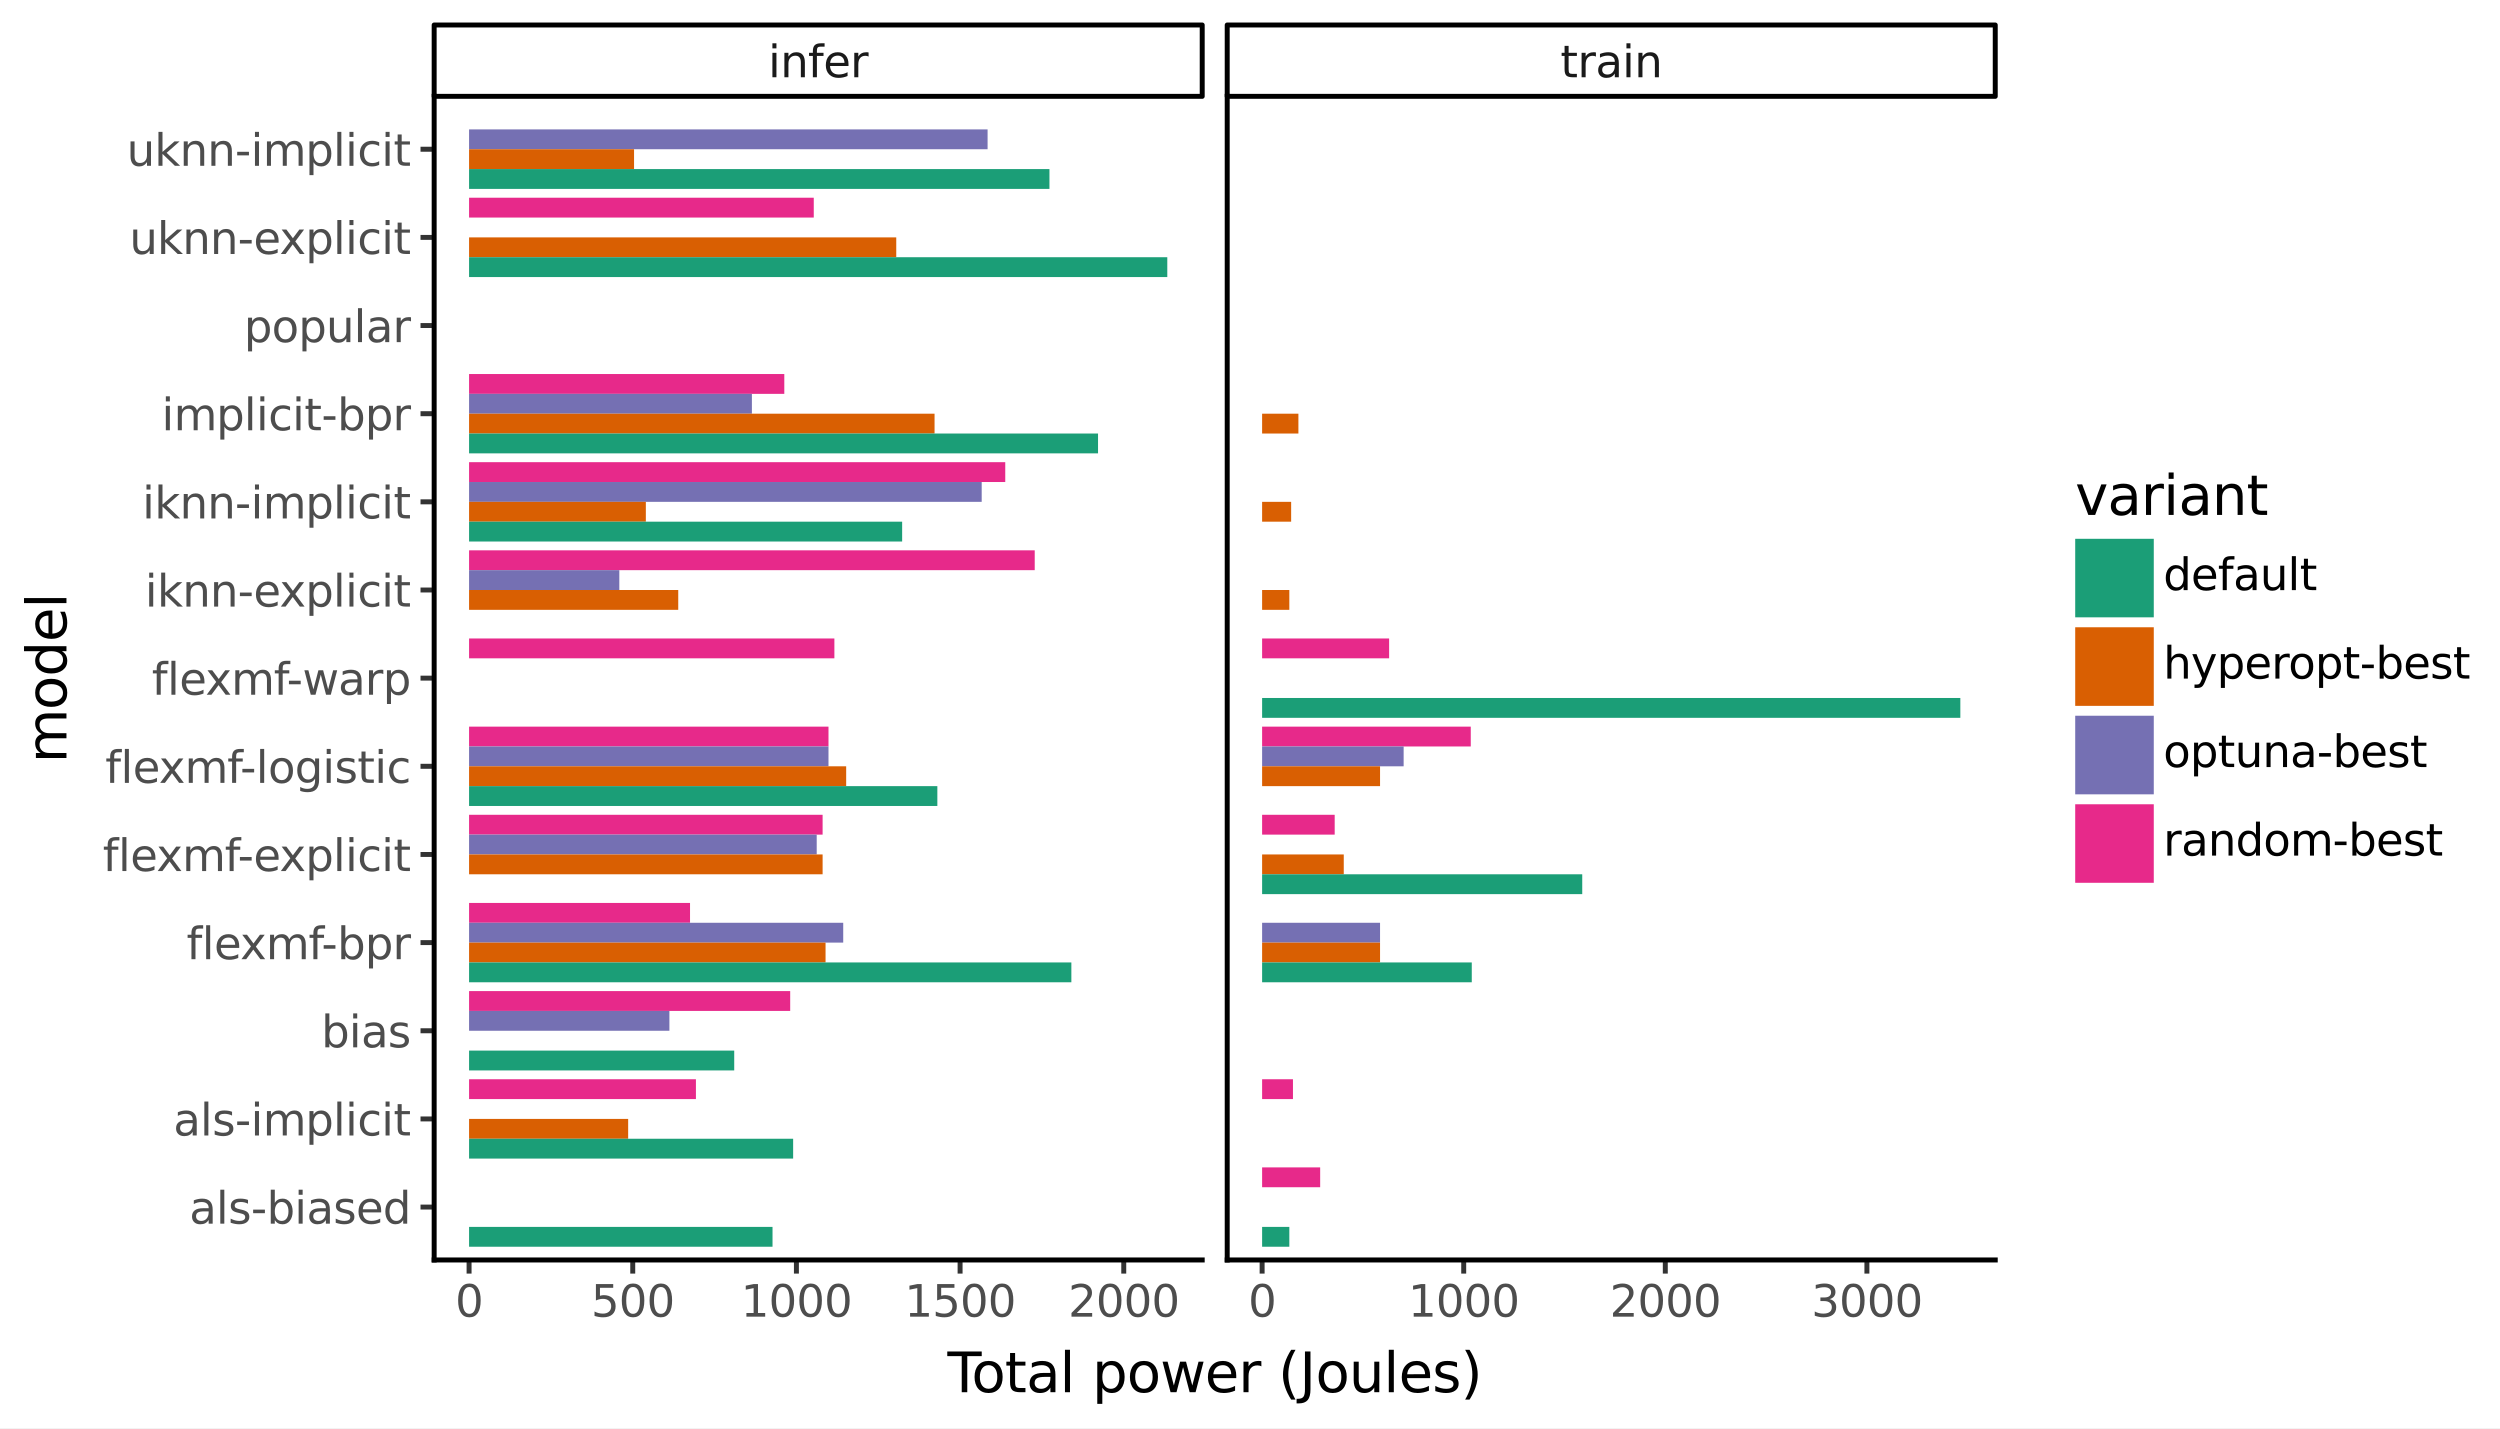 <svg xmlns:xlink="http://www.w3.org/1999/xlink" xmlns="http://www.w3.org/2000/svg" width="504pt" height="288pt" viewBox="0 0 504 288" version="1.1">
 <rect x="0" y="0" width="504" height="288" fill="#808080" stroke="none"/>
 <defs>
  <style type="text/css">*{stroke-linejoin: round; stroke-linecap: butt}</style>
 </defs>
 <g id="figure_1">
  <g id="patch_1">
   <path d="M 0 288  L 504 288  L 504 0  L 0 0  z " style="fill: #ffffff; stroke: #ffffff; stroke-linejoin: miter"/>
  </g>
  <g id="axes_1">
   <g id="patch_2">
    <path d="M 87.527 254.007  L 242.365 254.007  L 242.365 19.423  L 87.527 19.423  z " style="fill: #ffffff"/>
   </g>
   <g id="matplotlib.axis_1">
    <g id="xtick_1">
     <g id="line2d_1">
      <path d="M 94.565 254.007  " style="fill: none; stroke: #333333; stroke-width: 1.5; stroke-linecap: square"/>
      <defs>
       <path id="m2f21ad9765" d="M 0 0  L 0 2.75  " style="stroke: #333333"/>
      </defs>
      <g>
       <use xlink:href="#m2f21ad9765" x="94.565" y="254.007" style="fill: #333333; stroke: #333333"/>
      </g>
     </g>
     <g id="text_1">
      <!-- 0 -->
      <g style="fill: #4d4d4d" transform="translate(91.766 265.444) scale(0.088 -0.088)">
       <defs>
        <path id="DejaVuSans-30" d="M 2034 4250  Q 1547 4250 1301 3770  Q 1056 3291 1056 2328  Q 1056 1369 1301 889  Q 1547 409 2034 409  Q 2525 409 2770 889  Q 3016 1369 3016 2328  Q 3016 3291 2770 3770  Q 2525 4250 2034 4250  z M 2034 4750  Q 2819 4750 3233 4129  Q 3647 3509 3647 2328  Q 3647 1150 3233 529  Q 2819 -91 2034 -91  Q 1250 -91 836 529  Q 422 1150 422 2328  Q 422 3509 836 4129  Q 1250 4750 2034 4750  z " transform="scale(0.016)"/>
       </defs>
       <use xlink:href="#DejaVuSans-30"/>
      </g>
     </g>
    </g>
    <g id="xtick_2">
     <g id="line2d_2">
      <path d="M 127.561 254.007  " style="fill: none; stroke: #333333; stroke-width: 1.5; stroke-linecap: square"/>
      <g>
       <use xlink:href="#m2f21ad9765" x="127.561" y="254.007" style="fill: #333333; stroke: #333333"/>
      </g>
     </g>
     <g id="text_2">
      <!-- 500 -->
      <g style="fill: #4d4d4d" transform="translate(119.163 265.444) scale(0.088 -0.088)">
       <defs>
        <path id="DejaVuSans-35" d="M 691 4666  L 3169 4666  L 3169 4134  L 1269 4134  L 1269 2991  Q 1406 3038 1543 3061  Q 1681 3084 1819 3084  Q 2600 3084 3056 2656  Q 3513 2228 3513 1497  Q 3513 744 3044 326  Q 2575 -91 1722 -91  Q 1428 -91 1123 -41  Q 819 9 494 109  L 494 744  Q 775 591 1075 516  Q 1375 441 1709 441  Q 2250 441 2565 725  Q 2881 1009 2881 1497  Q 2881 1984 2565 2268  Q 2250 2553 1709 2553  Q 1456 2553 1204 2497  Q 953 2441 691 2322  L 691 4666  z " transform="scale(0.016)"/>
       </defs>
       <use xlink:href="#DejaVuSans-35"/>
       <use xlink:href="#DejaVuSans-30" transform="translate(63.623 0)"/>
       <use xlink:href="#DejaVuSans-30" transform="translate(127.246 0)"/>
      </g>
     </g>
    </g>
    <g id="xtick_3">
     <g id="line2d_3">
      <path d="M 160.557 254.007  " style="fill: none; stroke: #333333; stroke-width: 1.5; stroke-linecap: square"/>
      <g>
       <use xlink:href="#m2f21ad9765" x="160.557" y="254.007" style="fill: #333333; stroke: #333333"/>
      </g>
     </g>
     <g id="text_3">
      <!-- 1000 -->
      <g style="fill: #4d4d4d" transform="translate(149.359 265.444) scale(0.088 -0.088)">
       <defs>
        <path id="DejaVuSans-31" d="M 794 531  L 1825 531  L 1825 4091  L 703 3866  L 703 4441  L 1819 4666  L 2450 4666  L 2450 531  L 3481 531  L 3481 0  L 794 0  L 794 531  z " transform="scale(0.016)"/>
       </defs>
       <use xlink:href="#DejaVuSans-31"/>
       <use xlink:href="#DejaVuSans-30" transform="translate(63.623 0)"/>
       <use xlink:href="#DejaVuSans-30" transform="translate(127.246 0)"/>
       <use xlink:href="#DejaVuSans-30" transform="translate(190.869 0)"/>
      </g>
     </g>
    </g>
    <g id="xtick_4">
     <g id="line2d_4">
      <path d="M 193.553 254.007  " style="fill: none; stroke: #333333; stroke-width: 1.5; stroke-linecap: square"/>
      <g>
       <use xlink:href="#m2f21ad9765" x="193.553" y="254.007" style="fill: #333333; stroke: #333333"/>
      </g>
     </g>
     <g id="text_4">
      <!-- 1500 -->
      <g style="fill: #4d4d4d" transform="translate(182.355 265.444) scale(0.088 -0.088)">
       <use xlink:href="#DejaVuSans-31"/>
       <use xlink:href="#DejaVuSans-35" transform="translate(63.623 0)"/>
       <use xlink:href="#DejaVuSans-30" transform="translate(127.246 0)"/>
       <use xlink:href="#DejaVuSans-30" transform="translate(190.869 0)"/>
      </g>
     </g>
    </g>
    <g id="xtick_5">
     <g id="line2d_5">
      <path d="M 226.549 254.007  " style="fill: none; stroke: #333333; stroke-width: 1.5; stroke-linecap: square"/>
      <g>
       <use xlink:href="#m2f21ad9765" x="226.549" y="254.007" style="fill: #333333; stroke: #333333"/>
      </g>
     </g>
     <g id="text_5">
      <!-- 2000 -->
      <g style="fill: #4d4d4d" transform="translate(215.351 265.444) scale(0.088 -0.088)">
       <defs>
        <path id="DejaVuSans-32" d="M 1228 531  L 3431 531  L 3431 0  L 469 0  L 469 531  Q 828 903 1448 1529  Q 2069 2156 2228 2338  Q 2531 2678 2651 2914  Q 2772 3150 2772 3378  Q 2772 3750 2511 3984  Q 2250 4219 1831 4219  Q 1534 4219 1204 4116  Q 875 4013 500 3803  L 500 4441  Q 881 4594 1212 4672  Q 1544 4750 1819 4750  Q 2544 4750 2975 4387  Q 3406 4025 3406 3419  Q 3406 3131 3298 2873  Q 3191 2616 2906 2266  Q 2828 2175 2409 1742  Q 1991 1309 1228 531  z " transform="scale(0.016)"/>
       </defs>
       <use xlink:href="#DejaVuSans-32"/>
       <use xlink:href="#DejaVuSans-30" transform="translate(63.623 0)"/>
       <use xlink:href="#DejaVuSans-30" transform="translate(127.246 0)"/>
       <use xlink:href="#DejaVuSans-30" transform="translate(190.869 0)"/>
      </g>
     </g>
    </g>
    <g id="xtick_6"/>
    <g id="xtick_7"/>
    <g id="xtick_8"/>
    <g id="xtick_9"/>
   </g>
   <g id="matplotlib.axis_2">
    <g id="ytick_1">
     <g id="line2d_6">
      <path d="M 87.527 243.344  " style="fill: none; stroke: #333333; stroke-width: 1.5; stroke-linecap: square"/>
      <defs>
       <path id="maa0a8f86b6" d="M 0 0  L -2.75 0  " style="stroke: #333333"/>
      </defs>
      <g>
       <use xlink:href="#maa0a8f86b6" x="87.527" y="243.344" style="fill: #333333; stroke: #333333"/>
      </g>
     </g>
     <g id="text_6">
      <!-- als-biased -->
      <g style="fill: #4d4d4d" transform="translate(38.171 246.688) scale(0.088 -0.088)">
       <defs>
        <path id="DejaVuSans-61" d="M 2194 1759  Q 1497 1759 1228 1600  Q 959 1441 959 1056  Q 959 750 1161 570  Q 1363 391 1709 391  Q 2188 391 2477 730  Q 2766 1069 2766 1631  L 2766 1759  L 2194 1759  z M 3341 1997  L 3341 0  L 2766 0  L 2766 531  Q 2569 213 2275 61  Q 1981 -91 1556 -91  Q 1019 -91 701 211  Q 384 513 384 1019  Q 384 1609 779 1909  Q 1175 2209 1959 2209  L 2766 2209  L 2766 2266  Q 2766 2663 2505 2880  Q 2244 3097 1772 3097  Q 1472 3097 1187 3025  Q 903 2953 641 2809  L 641 3341  Q 956 3463 1253 3523  Q 1550 3584 1831 3584  Q 2591 3584 2966 3190  Q 3341 2797 3341 1997  z " transform="scale(0.016)"/>
        <path id="DejaVuSans-6c" d="M 603 4863  L 1178 4863  L 1178 0  L 603 0  L 603 4863  z " transform="scale(0.016)"/>
        <path id="DejaVuSans-73" d="M 2834 3397  L 2834 2853  Q 2591 2978 2328 3040  Q 2066 3103 1784 3103  Q 1356 3103 1142 2972  Q 928 2841 928 2578  Q 928 2378 1081 2264  Q 1234 2150 1697 2047  L 1894 2003  Q 2506 1872 2764 1633  Q 3022 1394 3022 966  Q 3022 478 2636 193  Q 2250 -91 1575 -91  Q 1294 -91 989 -36  Q 684 19 347 128  L 347 722  Q 666 556 975 473  Q 1284 391 1588 391  Q 1994 391 2212 530  Q 2431 669 2431 922  Q 2431 1156 2273 1281  Q 2116 1406 1581 1522  L 1381 1569  Q 847 1681 609 1914  Q 372 2147 372 2553  Q 372 3047 722 3315  Q 1072 3584 1716 3584  Q 2034 3584 2315 3537  Q 2597 3491 2834 3397  z " transform="scale(0.016)"/>
        <path id="DejaVuSans-2d" d="M 313 2009  L 1997 2009  L 1997 1497  L 313 1497  L 313 2009  z " transform="scale(0.016)"/>
        <path id="DejaVuSans-62" d="M 3116 1747  Q 3116 2381 2855 2742  Q 2594 3103 2138 3103  Q 1681 3103 1420 2742  Q 1159 2381 1159 1747  Q 1159 1113 1420 752  Q 1681 391 2138 391  Q 2594 391 2855 752  Q 3116 1113 3116 1747  z M 1159 2969  Q 1341 3281 1617 3432  Q 1894 3584 2278 3584  Q 2916 3584 3314 3078  Q 3713 2572 3713 1747  Q 3713 922 3314 415  Q 2916 -91 2278 -91  Q 1894 -91 1617 61  Q 1341 213 1159 525  L 1159 0  L 581 0  L 581 4863  L 1159 4863  L 1159 2969  z " transform="scale(0.016)"/>
        <path id="DejaVuSans-69" d="M 603 3500  L 1178 3500  L 1178 0  L 603 0  L 603 3500  z M 603 4863  L 1178 4863  L 1178 4134  L 603 4134  L 603 4863  z " transform="scale(0.016)"/>
        <path id="DejaVuSans-65" d="M 3597 1894  L 3597 1613  L 953 1613  Q 991 1019 1311 708  Q 1631 397 2203 397  Q 2534 397 2845 478  Q 3156 559 3463 722  L 3463 178  Q 3153 47 2828 -22  Q 2503 -91 2169 -91  Q 1331 -91 842 396  Q 353 884 353 1716  Q 353 2575 817 3079  Q 1281 3584 2069 3584  Q 2775 3584 3186 3129  Q 3597 2675 3597 1894  z M 3022 2063  Q 3016 2534 2758 2815  Q 2500 3097 2075 3097  Q 1594 3097 1305 2825  Q 1016 2553 972 2059  L 3022 2063  z " transform="scale(0.016)"/>
        <path id="DejaVuSans-64" d="M 2906 2969  L 2906 4863  L 3481 4863  L 3481 0  L 2906 0  L 2906 525  Q 2725 213 2448 61  Q 2172 -91 1784 -91  Q 1150 -91 751 415  Q 353 922 353 1747  Q 353 2572 751 3078  Q 1150 3584 1784 3584  Q 2172 3584 2448 3432  Q 2725 3281 2906 2969  z M 947 1747  Q 947 1113 1208 752  Q 1469 391 1925 391  Q 2381 391 2643 752  Q 2906 1113 2906 1747  Q 2906 2381 2643 2742  Q 2381 3103 1925 3103  Q 1469 3103 1208 2742  Q 947 2381 947 1747  z " transform="scale(0.016)"/>
       </defs>
       <use xlink:href="#DejaVuSans-61"/>
       <use xlink:href="#DejaVuSans-6c" transform="translate(61.279 0)"/>
       <use xlink:href="#DejaVuSans-73" transform="translate(89.062 0)"/>
       <use xlink:href="#DejaVuSans-2d" transform="translate(141.162 0)"/>
       <use xlink:href="#DejaVuSans-62" transform="translate(177.246 0)"/>
       <use xlink:href="#DejaVuSans-69" transform="translate(240.723 0)"/>
       <use xlink:href="#DejaVuSans-61" transform="translate(268.506 0)"/>
       <use xlink:href="#DejaVuSans-73" transform="translate(329.785 0)"/>
       <use xlink:href="#DejaVuSans-65" transform="translate(381.885 0)"/>
       <use xlink:href="#DejaVuSans-64" transform="translate(443.408 0)"/>
      </g>
     </g>
    </g>
    <g id="ytick_2">
     <g id="line2d_7">
      <path d="M 87.527 225.573  " style="fill: none; stroke: #333333; stroke-width: 1.5; stroke-linecap: square"/>
      <g>
       <use xlink:href="#maa0a8f86b6" x="87.527" y="225.573" style="fill: #333333; stroke: #333333"/>
      </g>
     </g>
     <g id="text_7">
      <!-- als-implicit -->
      <g style="fill: #4d4d4d" transform="translate(34.954 228.916) scale(0.088 -0.088)">
       <defs>
        <path id="DejaVuSans-6d" d="M 3328 2828  Q 3544 3216 3844 3400  Q 4144 3584 4550 3584  Q 5097 3584 5394 3201  Q 5691 2819 5691 2113  L 5691 0  L 5113 0  L 5113 2094  Q 5113 2597 4934 2840  Q 4756 3084 4391 3084  Q 3944 3084 3684 2787  Q 3425 2491 3425 1978  L 3425 0  L 2847 0  L 2847 2094  Q 2847 2600 2669 2842  Q 2491 3084 2119 3084  Q 1678 3084 1418 2786  Q 1159 2488 1159 1978  L 1159 0  L 581 0  L 581 3500  L 1159 3500  L 1159 2956  Q 1356 3278 1631 3431  Q 1906 3584 2284 3584  Q 2666 3584 2933 3390  Q 3200 3197 3328 2828  z " transform="scale(0.016)"/>
        <path id="DejaVuSans-70" d="M 1159 525  L 1159 -1331  L 581 -1331  L 581 3500  L 1159 3500  L 1159 2969  Q 1341 3281 1617 3432  Q 1894 3584 2278 3584  Q 2916 3584 3314 3078  Q 3713 2572 3713 1747  Q 3713 922 3314 415  Q 2916 -91 2278 -91  Q 1894 -91 1617 61  Q 1341 213 1159 525  z M 3116 1747  Q 3116 2381 2855 2742  Q 2594 3103 2138 3103  Q 1681 3103 1420 2742  Q 1159 2381 1159 1747  Q 1159 1113 1420 752  Q 1681 391 2138 391  Q 2594 391 2855 752  Q 3116 1113 3116 1747  z " transform="scale(0.016)"/>
        <path id="DejaVuSans-63" d="M 3122 3366  L 3122 2828  Q 2878 2963 2633 3030  Q 2388 3097 2138 3097  Q 1578 3097 1268 2742  Q 959 2388 959 1747  Q 959 1106 1268 751  Q 1578 397 2138 397  Q 2388 397 2633 464  Q 2878 531 3122 666  L 3122 134  Q 2881 22 2623 -34  Q 2366 -91 2075 -91  Q 1284 -91 818 406  Q 353 903 353 1747  Q 353 2603 823 3093  Q 1294 3584 2113 3584  Q 2378 3584 2631 3529  Q 2884 3475 3122 3366  z " transform="scale(0.016)"/>
        <path id="DejaVuSans-74" d="M 1172 4494  L 1172 3500  L 2356 3500  L 2356 3053  L 1172 3053  L 1172 1153  Q 1172 725 1289 603  Q 1406 481 1766 481  L 2356 481  L 2356 0  L 1766 0  Q 1100 0 847 248  Q 594 497 594 1153  L 594 3053  L 172 3053  L 172 3500  L 594 3500  L 594 4494  L 1172 4494  z " transform="scale(0.016)"/>
       </defs>
       <use xlink:href="#DejaVuSans-61"/>
       <use xlink:href="#DejaVuSans-6c" transform="translate(61.279 0)"/>
       <use xlink:href="#DejaVuSans-73" transform="translate(89.062 0)"/>
       <use xlink:href="#DejaVuSans-2d" transform="translate(141.162 0)"/>
       <use xlink:href="#DejaVuSans-69" transform="translate(177.246 0)"/>
       <use xlink:href="#DejaVuSans-6d" transform="translate(205.029 0)"/>
       <use xlink:href="#DejaVuSans-70" transform="translate(302.441 0)"/>
       <use xlink:href="#DejaVuSans-6c" transform="translate(365.918 0)"/>
       <use xlink:href="#DejaVuSans-69" transform="translate(393.701 0)"/>
       <use xlink:href="#DejaVuSans-63" transform="translate(421.484 0)"/>
       <use xlink:href="#DejaVuSans-69" transform="translate(476.465 0)"/>
       <use xlink:href="#DejaVuSans-74" transform="translate(504.248 0)"/>
      </g>
     </g>
    </g>
    <g id="ytick_3">
     <g id="line2d_8">
      <path d="M 87.527 207.801  " style="fill: none; stroke: #333333; stroke-width: 1.5; stroke-linecap: square"/>
      <g>
       <use xlink:href="#maa0a8f86b6" x="87.527" y="207.801" style="fill: #333333; stroke: #333333"/>
      </g>
     </g>
     <g id="text_8">
      <!-- bias -->
      <g style="fill: #4d4d4d" transform="translate(64.769 211.145) scale(0.088 -0.088)">
       <use xlink:href="#DejaVuSans-62"/>
       <use xlink:href="#DejaVuSans-69" transform="translate(63.477 0)"/>
       <use xlink:href="#DejaVuSans-61" transform="translate(91.26 0)"/>
       <use xlink:href="#DejaVuSans-73" transform="translate(152.539 0)"/>
      </g>
     </g>
    </g>
    <g id="ytick_4">
     <g id="line2d_9">
      <path d="M 87.527 190.03  " style="fill: none; stroke: #333333; stroke-width: 1.5; stroke-linecap: square"/>
      <g>
       <use xlink:href="#maa0a8f86b6" x="87.527" y="190.03" style="fill: #333333; stroke: #333333"/>
      </g>
     </g>
     <g id="text_9">
      <!-- flexmf-bpr -->
      <g style="fill: #4d4d4d" transform="translate(37.614 193.373) scale(0.088 -0.088)">
       <defs>
        <path id="DejaVuSans-66" d="M 2375 4863  L 2375 4384  L 1825 4384  Q 1516 4384 1395 4259  Q 1275 4134 1275 3809  L 1275 3500  L 2222 3500  L 2222 3053  L 1275 3053  L 1275 0  L 697 0  L 697 3053  L 147 3053  L 147 3500  L 697 3500  L 697 3744  Q 697 4328 969 4595  Q 1241 4863 1831 4863  L 2375 4863  z " transform="scale(0.016)"/>
        <path id="DejaVuSans-78" d="M 3513 3500  L 2247 1797  L 3578 0  L 2900 0  L 1881 1375  L 863 0  L 184 0  L 1544 1831  L 300 3500  L 978 3500  L 1906 2253  L 2834 3500  L 3513 3500  z " transform="scale(0.016)"/>
        <path id="DejaVuSans-72" d="M 2631 2963  Q 2534 3019 2420 3045  Q 2306 3072 2169 3072  Q 1681 3072 1420 2755  Q 1159 2438 1159 1844  L 1159 0  L 581 0  L 581 3500  L 1159 3500  L 1159 2956  Q 1341 3275 1631 3429  Q 1922 3584 2338 3584  Q 2397 3584 2469 3576  Q 2541 3569 2628 3553  L 2631 2963  z " transform="scale(0.016)"/>
       </defs>
       <use xlink:href="#DejaVuSans-66"/>
       <use xlink:href="#DejaVuSans-6c" transform="translate(35.205 0)"/>
       <use xlink:href="#DejaVuSans-65" transform="translate(62.988 0)"/>
       <use xlink:href="#DejaVuSans-78" transform="translate(122.762 0)"/>
       <use xlink:href="#DejaVuSans-6d" transform="translate(181.941 0)"/>
       <use xlink:href="#DejaVuSans-66" transform="translate(279.354 0)"/>
       <use xlink:href="#DejaVuSans-2d" transform="translate(309.059 0)"/>
       <use xlink:href="#DejaVuSans-62" transform="translate(345.143 0)"/>
       <use xlink:href="#DejaVuSans-70" transform="translate(408.619 0)"/>
       <use xlink:href="#DejaVuSans-72" transform="translate(472.096 0)"/>
      </g>
     </g>
    </g>
    <g id="ytick_5">
     <g id="line2d_10">
      <path d="M 87.527 172.258  " style="fill: none; stroke: #333333; stroke-width: 1.5; stroke-linecap: square"/>
      <g>
       <use xlink:href="#maa0a8f86b6" x="87.527" y="172.258" style="fill: #333333; stroke: #333333"/>
      </g>
     </g>
     <g id="text_10">
      <!-- flexmf-explicit -->
      <g style="fill: #4d4d4d" transform="translate(20.726 175.602) scale(0.088 -0.088)">
       <use xlink:href="#DejaVuSans-66"/>
       <use xlink:href="#DejaVuSans-6c" transform="translate(35.205 0)"/>
       <use xlink:href="#DejaVuSans-65" transform="translate(62.988 0)"/>
       <use xlink:href="#DejaVuSans-78" transform="translate(122.762 0)"/>
       <use xlink:href="#DejaVuSans-6d" transform="translate(181.941 0)"/>
       <use xlink:href="#DejaVuSans-66" transform="translate(279.354 0)"/>
       <use xlink:href="#DejaVuSans-2d" transform="translate(309.059 0)"/>
       <use xlink:href="#DejaVuSans-65" transform="translate(345.143 0)"/>
       <use xlink:href="#DejaVuSans-78" transform="translate(404.916 0)"/>
       <use xlink:href="#DejaVuSans-70" transform="translate(464.096 0)"/>
       <use xlink:href="#DejaVuSans-6c" transform="translate(527.572 0)"/>
       <use xlink:href="#DejaVuSans-69" transform="translate(555.355 0)"/>
       <use xlink:href="#DejaVuSans-63" transform="translate(583.139 0)"/>
       <use xlink:href="#DejaVuSans-69" transform="translate(638.119 0)"/>
       <use xlink:href="#DejaVuSans-74" transform="translate(665.902 0)"/>
      </g>
     </g>
    </g>
    <g id="ytick_6">
     <g id="line2d_11">
      <path d="M 87.527 154.487  " style="fill: none; stroke: #333333; stroke-width: 1.5; stroke-linecap: square"/>
      <g>
       <use xlink:href="#maa0a8f86b6" x="87.527" y="154.487" style="fill: #333333; stroke: #333333"/>
      </g>
     </g>
     <g id="text_11">
      <!-- flexmf-logistic -->
      <g style="fill: #4d4d4d" transform="translate(21.226 157.83) scale(0.088 -0.088)">
       <defs>
        <path id="DejaVuSans-6f" d="M 1959 3097  Q 1497 3097 1228 2736  Q 959 2375 959 1747  Q 959 1119 1226 758  Q 1494 397 1959 397  Q 2419 397 2687 759  Q 2956 1122 2956 1747  Q 2956 2369 2687 2733  Q 2419 3097 1959 3097  z M 1959 3584  Q 2709 3584 3137 3096  Q 3566 2609 3566 1747  Q 3566 888 3137 398  Q 2709 -91 1959 -91  Q 1206 -91 779 398  Q 353 888 353 1747  Q 353 2609 779 3096  Q 1206 3584 1959 3584  z " transform="scale(0.016)"/>
        <path id="DejaVuSans-67" d="M 2906 1791  Q 2906 2416 2648 2759  Q 2391 3103 1925 3103  Q 1463 3103 1205 2759  Q 947 2416 947 1791  Q 947 1169 1205 825  Q 1463 481 1925 481  Q 2391 481 2648 825  Q 2906 1169 2906 1791  z M 3481 434  Q 3481 -459 3084 -895  Q 2688 -1331 1869 -1331  Q 1566 -1331 1297 -1286  Q 1028 -1241 775 -1147  L 775 -588  Q 1028 -725 1275 -790  Q 1522 -856 1778 -856  Q 2344 -856 2625 -561  Q 2906 -266 2906 331  L 2906 616  Q 2728 306 2450 153  Q 2172 0 1784 0  Q 1141 0 747 490  Q 353 981 353 1791  Q 353 2603 747 3093  Q 1141 3584 1784 3584  Q 2172 3584 2450 3431  Q 2728 3278 2906 2969  L 2906 3500  L 3481 3500  L 3481 434  z " transform="scale(0.016)"/>
       </defs>
       <use xlink:href="#DejaVuSans-66"/>
       <use xlink:href="#DejaVuSans-6c" transform="translate(35.205 0)"/>
       <use xlink:href="#DejaVuSans-65" transform="translate(62.988 0)"/>
       <use xlink:href="#DejaVuSans-78" transform="translate(122.762 0)"/>
       <use xlink:href="#DejaVuSans-6d" transform="translate(181.941 0)"/>
       <use xlink:href="#DejaVuSans-66" transform="translate(279.354 0)"/>
       <use xlink:href="#DejaVuSans-2d" transform="translate(309.059 0)"/>
       <use xlink:href="#DejaVuSans-6c" transform="translate(345.143 0)"/>
       <use xlink:href="#DejaVuSans-6f" transform="translate(372.926 0)"/>
       <use xlink:href="#DejaVuSans-67" transform="translate(434.107 0)"/>
       <use xlink:href="#DejaVuSans-69" transform="translate(497.584 0)"/>
       <use xlink:href="#DejaVuSans-73" transform="translate(525.367 0)"/>
       <use xlink:href="#DejaVuSans-74" transform="translate(577.467 0)"/>
       <use xlink:href="#DejaVuSans-69" transform="translate(616.676 0)"/>
       <use xlink:href="#DejaVuSans-63" transform="translate(644.459 0)"/>
      </g>
     </g>
    </g>
    <g id="ytick_7">
     <g id="line2d_12">
      <path d="M 87.527 136.715  " style="fill: none; stroke: #333333; stroke-width: 1.5; stroke-linecap: square"/>
      <g>
       <use xlink:href="#maa0a8f86b6" x="87.527" y="136.715" style="fill: #333333; stroke: #333333"/>
      </g>
     </g>
     <g id="text_12">
      <!-- flexmf-warp -->
      <g style="fill: #4d4d4d" transform="translate(30.611 140.059) scale(0.088 -0.088)">
       <defs>
        <path id="DejaVuSans-77" d="M 269 3500  L 844 3500  L 1563 769  L 2278 3500  L 2956 3500  L 3675 769  L 4391 3500  L 4966 3500  L 4050 0  L 3372 0  L 2619 2869  L 1863 0  L 1184 0  L 269 3500  z " transform="scale(0.016)"/>
       </defs>
       <use xlink:href="#DejaVuSans-66"/>
       <use xlink:href="#DejaVuSans-6c" transform="translate(35.205 0)"/>
       <use xlink:href="#DejaVuSans-65" transform="translate(62.988 0)"/>
       <use xlink:href="#DejaVuSans-78" transform="translate(122.762 0)"/>
       <use xlink:href="#DejaVuSans-6d" transform="translate(181.941 0)"/>
       <use xlink:href="#DejaVuSans-66" transform="translate(279.354 0)"/>
       <use xlink:href="#DejaVuSans-2d" transform="translate(309.059 0)"/>
       <use xlink:href="#DejaVuSans-77" transform="translate(345.143 0)"/>
       <use xlink:href="#DejaVuSans-61" transform="translate(426.93 0)"/>
       <use xlink:href="#DejaVuSans-72" transform="translate(488.209 0)"/>
       <use xlink:href="#DejaVuSans-70" transform="translate(529.322 0)"/>
      </g>
     </g>
    </g>
    <g id="ytick_8">
     <g id="line2d_13">
      <path d="M 87.527 118.944  " style="fill: none; stroke: #333333; stroke-width: 1.5; stroke-linecap: square"/>
      <g>
       <use xlink:href="#maa0a8f86b6" x="87.527" y="118.944" style="fill: #333333; stroke: #333333"/>
      </g>
     </g>
     <g id="text_13">
      <!-- iknn-explicit -->
      <g style="fill: #4d4d4d" transform="translate(29.229 122.287) scale(0.088 -0.088)">
       <defs>
        <path id="DejaVuSans-6b" d="M 581 4863  L 1159 4863  L 1159 1991  L 2875 3500  L 3609 3500  L 1753 1863  L 3688 0  L 2938 0  L 1159 1709  L 1159 0  L 581 0  L 581 4863  z " transform="scale(0.016)"/>
        <path id="DejaVuSans-6e" d="M 3513 2113  L 3513 0  L 2938 0  L 2938 2094  Q 2938 2591 2744 2837  Q 2550 3084 2163 3084  Q 1697 3084 1428 2787  Q 1159 2491 1159 1978  L 1159 0  L 581 0  L 581 3500  L 1159 3500  L 1159 2956  Q 1366 3272 1645 3428  Q 1925 3584 2291 3584  Q 2894 3584 3203 3211  Q 3513 2838 3513 2113  z " transform="scale(0.016)"/>
       </defs>
       <use xlink:href="#DejaVuSans-69"/>
       <use xlink:href="#DejaVuSans-6b" transform="translate(27.783 0)"/>
       <use xlink:href="#DejaVuSans-6e" transform="translate(85.693 0)"/>
       <use xlink:href="#DejaVuSans-6e" transform="translate(149.072 0)"/>
       <use xlink:href="#DejaVuSans-2d" transform="translate(212.451 0)"/>
       <use xlink:href="#DejaVuSans-65" transform="translate(248.535 0)"/>
       <use xlink:href="#DejaVuSans-78" transform="translate(308.309 0)"/>
       <use xlink:href="#DejaVuSans-70" transform="translate(367.488 0)"/>
       <use xlink:href="#DejaVuSans-6c" transform="translate(430.965 0)"/>
       <use xlink:href="#DejaVuSans-69" transform="translate(458.748 0)"/>
       <use xlink:href="#DejaVuSans-63" transform="translate(486.531 0)"/>
       <use xlink:href="#DejaVuSans-69" transform="translate(541.512 0)"/>
       <use xlink:href="#DejaVuSans-74" transform="translate(569.295 0)"/>
      </g>
     </g>
    </g>
    <g id="ytick_9">
     <g id="line2d_14">
      <path d="M 87.527 101.172  " style="fill: none; stroke: #333333; stroke-width: 1.5; stroke-linecap: square"/>
      <g>
       <use xlink:href="#maa0a8f86b6" x="87.527" y="101.172" style="fill: #333333; stroke: #333333"/>
      </g>
     </g>
     <g id="text_14">
      <!-- iknn-implicit -->
      <g style="fill: #4d4d4d" transform="translate(28.682 104.516) scale(0.088 -0.088)">
       <use xlink:href="#DejaVuSans-69"/>
       <use xlink:href="#DejaVuSans-6b" transform="translate(27.783 0)"/>
       <use xlink:href="#DejaVuSans-6e" transform="translate(85.693 0)"/>
       <use xlink:href="#DejaVuSans-6e" transform="translate(149.072 0)"/>
       <use xlink:href="#DejaVuSans-2d" transform="translate(212.451 0)"/>
       <use xlink:href="#DejaVuSans-69" transform="translate(248.535 0)"/>
       <use xlink:href="#DejaVuSans-6d" transform="translate(276.318 0)"/>
       <use xlink:href="#DejaVuSans-70" transform="translate(373.73 0)"/>
       <use xlink:href="#DejaVuSans-6c" transform="translate(437.207 0)"/>
       <use xlink:href="#DejaVuSans-69" transform="translate(464.99 0)"/>
       <use xlink:href="#DejaVuSans-63" transform="translate(492.773 0)"/>
       <use xlink:href="#DejaVuSans-69" transform="translate(547.754 0)"/>
       <use xlink:href="#DejaVuSans-74" transform="translate(575.537 0)"/>
      </g>
     </g>
    </g>
    <g id="ytick_10">
     <g id="line2d_15">
      <path d="M 87.527 83.401  " style="fill: none; stroke: #333333; stroke-width: 1.5; stroke-linecap: square"/>
      <g>
       <use xlink:href="#maa0a8f86b6" x="87.527" y="83.401" style="fill: #333333; stroke: #333333"/>
      </g>
     </g>
     <g id="text_15">
      <!-- implicit-bpr -->
      <g style="fill: #4d4d4d" transform="translate(32.585 86.744) scale(0.088 -0.088)">
       <use xlink:href="#DejaVuSans-69"/>
       <use xlink:href="#DejaVuSans-6d" transform="translate(27.783 0)"/>
       <use xlink:href="#DejaVuSans-70" transform="translate(125.195 0)"/>
       <use xlink:href="#DejaVuSans-6c" transform="translate(188.672 0)"/>
       <use xlink:href="#DejaVuSans-69" transform="translate(216.455 0)"/>
       <use xlink:href="#DejaVuSans-63" transform="translate(244.238 0)"/>
       <use xlink:href="#DejaVuSans-69" transform="translate(299.219 0)"/>
       <use xlink:href="#DejaVuSans-74" transform="translate(327.002 0)"/>
       <use xlink:href="#DejaVuSans-2d" transform="translate(366.211 0)"/>
       <use xlink:href="#DejaVuSans-62" transform="translate(402.295 0)"/>
       <use xlink:href="#DejaVuSans-70" transform="translate(465.771 0)"/>
       <use xlink:href="#DejaVuSans-72" transform="translate(529.248 0)"/>
      </g>
     </g>
    </g>
    <g id="ytick_11">
     <g id="line2d_16">
      <path d="M 87.527 65.629  " style="fill: none; stroke: #333333; stroke-width: 1.5; stroke-linecap: square"/>
      <g>
       <use xlink:href="#maa0a8f86b6" x="87.527" y="65.629" style="fill: #333333; stroke: #333333"/>
      </g>
     </g>
     <g id="text_16">
      <!-- popular -->
      <g style="fill: #4d4d4d" transform="translate(49.187 68.973) scale(0.088 -0.088)">
       <defs>
        <path id="DejaVuSans-75" d="M 544 1381  L 544 3500  L 1119 3500  L 1119 1403  Q 1119 906 1312 657  Q 1506 409 1894 409  Q 2359 409 2629 706  Q 2900 1003 2900 1516  L 2900 3500  L 3475 3500  L 3475 0  L 2900 0  L 2900 538  Q 2691 219 2414 64  Q 2138 -91 1772 -91  Q 1169 -91 856 284  Q 544 659 544 1381  z M 1991 3584  L 1991 3584  z " transform="scale(0.016)"/>
       </defs>
       <use xlink:href="#DejaVuSans-70"/>
       <use xlink:href="#DejaVuSans-6f" transform="translate(63.477 0)"/>
       <use xlink:href="#DejaVuSans-70" transform="translate(124.658 0)"/>
       <use xlink:href="#DejaVuSans-75" transform="translate(188.135 0)"/>
       <use xlink:href="#DejaVuSans-6c" transform="translate(251.514 0)"/>
       <use xlink:href="#DejaVuSans-61" transform="translate(279.297 0)"/>
       <use xlink:href="#DejaVuSans-72" transform="translate(340.576 0)"/>
      </g>
     </g>
    </g>
    <g id="ytick_12">
     <g id="line2d_17">
      <path d="M 87.527 47.858  " style="fill: none; stroke: #333333; stroke-width: 1.5; stroke-linecap: square"/>
      <g>
       <use xlink:href="#maa0a8f86b6" x="87.527" y="47.858" style="fill: #333333; stroke: #333333"/>
      </g>
     </g>
     <g id="text_17">
      <!-- uknn-explicit -->
      <g style="fill: #4d4d4d" transform="translate(26.097 51.201) scale(0.088 -0.088)">
       <use xlink:href="#DejaVuSans-75"/>
       <use xlink:href="#DejaVuSans-6b" transform="translate(63.379 0)"/>
       <use xlink:href="#DejaVuSans-6e" transform="translate(121.289 0)"/>
       <use xlink:href="#DejaVuSans-6e" transform="translate(184.668 0)"/>
       <use xlink:href="#DejaVuSans-2d" transform="translate(248.047 0)"/>
       <use xlink:href="#DejaVuSans-65" transform="translate(284.131 0)"/>
       <use xlink:href="#DejaVuSans-78" transform="translate(343.904 0)"/>
       <use xlink:href="#DejaVuSans-70" transform="translate(403.084 0)"/>
       <use xlink:href="#DejaVuSans-6c" transform="translate(466.561 0)"/>
       <use xlink:href="#DejaVuSans-69" transform="translate(494.344 0)"/>
       <use xlink:href="#DejaVuSans-63" transform="translate(522.127 0)"/>
       <use xlink:href="#DejaVuSans-69" transform="translate(577.107 0)"/>
       <use xlink:href="#DejaVuSans-74" transform="translate(604.891 0)"/>
      </g>
     </g>
    </g>
    <g id="ytick_13">
     <g id="line2d_18">
      <path d="M 87.527 30.086  " style="fill: none; stroke: #333333; stroke-width: 1.5; stroke-linecap: square"/>
      <g>
       <use xlink:href="#maa0a8f86b6" x="87.527" y="30.086" style="fill: #333333; stroke: #333333"/>
      </g>
     </g>
     <g id="text_18">
      <!-- uknn-implicit -->
      <g style="fill: #4d4d4d" transform="translate(25.549 33.43) scale(0.088 -0.088)">
       <use xlink:href="#DejaVuSans-75"/>
       <use xlink:href="#DejaVuSans-6b" transform="translate(63.379 0)"/>
       <use xlink:href="#DejaVuSans-6e" transform="translate(121.289 0)"/>
       <use xlink:href="#DejaVuSans-6e" transform="translate(184.668 0)"/>
       <use xlink:href="#DejaVuSans-2d" transform="translate(248.047 0)"/>
       <use xlink:href="#DejaVuSans-69" transform="translate(284.131 0)"/>
       <use xlink:href="#DejaVuSans-6d" transform="translate(311.914 0)"/>
       <use xlink:href="#DejaVuSans-70" transform="translate(409.326 0)"/>
       <use xlink:href="#DejaVuSans-6c" transform="translate(472.803 0)"/>
       <use xlink:href="#DejaVuSans-69" transform="translate(500.586 0)"/>
       <use xlink:href="#DejaVuSans-63" transform="translate(528.369 0)"/>
       <use xlink:href="#DejaVuSans-69" transform="translate(583.35 0)"/>
       <use xlink:href="#DejaVuSans-74" transform="translate(611.133 0)"/>
      </g>
     </g>
    </g>
   </g>
   <g id="PolyCollection_1">
    <path d="M 94.565 239.346  L 94.565 235.347  L 94.565 235.347  L 94.565 239.346  z " clip-path="url(#p08f3200064)" style="fill: #e7298a"/>
    <path d="M 94.565 243.344  L 94.565 239.346  L 94.565 239.346  L 94.565 243.344  z " clip-path="url(#p08f3200064)" style="fill: #7570b3"/>
    <path d="M 94.565 247.343  L 94.565 243.344  L 94.565 243.344  L 94.565 247.343  z " clip-path="url(#p08f3200064)" style="fill: #d95f02"/>
    <path d="M 94.565 251.342  L 94.565 247.343  L 155.74 247.343  L 155.74 251.342  z " clip-path="url(#p08f3200064)" style="fill: #1b9e77"/>
    <path d="M 94.565 221.574  L 94.565 217.576  L 140.298 217.576  L 140.298 221.574  z " clip-path="url(#p08f3200064)" style="fill: #e7298a"/>
    <path d="M 94.565 225.573  L 94.565 221.574  L 94.565 221.574  L 94.565 225.573  z " clip-path="url(#p08f3200064)" style="fill: #7570b3"/>
    <path d="M 94.565 229.571  L 94.565 225.573  L 126.637 225.573  L 126.637 229.571  z " clip-path="url(#p08f3200064)" style="fill: #d95f02"/>
    <path d="M 94.565 233.57  L 94.565 229.571  L 159.897 229.571  L 159.897 233.57  z " clip-path="url(#p08f3200064)" style="fill: #1b9e77"/>
    <path d="M 94.565 203.803  L 94.565 199.804  L 159.303 199.804  L 159.303 203.803  z " clip-path="url(#p08f3200064)" style="fill: #e7298a"/>
    <path d="M 94.565 207.801  L 94.565 203.803  L 134.952 203.803  L 134.952 207.801  z " clip-path="url(#p08f3200064)" style="fill: #7570b3"/>
    <path d="M 94.565 211.8  L 94.565 207.801  L 94.565 207.801  L 94.565 211.8  z " clip-path="url(#p08f3200064)" style="fill: #d95f02"/>
    <path d="M 94.565 215.799  L 94.565 211.8  L 148.019 211.8  L 148.019 215.799  z " clip-path="url(#p08f3200064)" style="fill: #1b9e77"/>
    <path d="M 94.565 186.031  L 94.565 182.033  L 139.11 182.033  L 139.11 186.031  z " clip-path="url(#p08f3200064)" style="fill: #e7298a"/>
    <path d="M 94.565 190.03  L 94.565 186.031  L 169.994 186.031  L 169.994 190.03  z " clip-path="url(#p08f3200064)" style="fill: #7570b3"/>
    <path d="M 94.565 194.028  L 94.565 190.03  L 166.431 190.03  L 166.431 194.028  z " clip-path="url(#p08f3200064)" style="fill: #d95f02"/>
    <path d="M 94.565 198.027  L 94.565 194.028  L 215.987 194.028  L 215.987 198.027  z " clip-path="url(#p08f3200064)" style="fill: #1b9e77"/>
    <path d="M 94.565 168.26  L 94.565 164.261  L 165.837 164.261  L 165.837 168.26  z " clip-path="url(#p08f3200064)" style="fill: #e7298a"/>
    <path d="M 94.565 172.258  L 94.565 168.26  L 164.649 168.26  L 164.649 172.258  z " clip-path="url(#p08f3200064)" style="fill: #7570b3"/>
    <path d="M 94.565 176.257  L 94.565 172.258  L 165.837 172.258  L 165.837 176.257  z " clip-path="url(#p08f3200064)" style="fill: #d95f02"/>
    <path d="M 94.565 180.256  L 94.565 176.257  L 94.565 176.257  L 94.565 180.256  z " clip-path="url(#p08f3200064)" style="fill: #1b9e77"/>
    <path d="M 94.565 150.488  L 94.565 146.49  L 167.024 146.49  L 167.024 150.488  z " clip-path="url(#p08f3200064)" style="fill: #e7298a"/>
    <path d="M 94.565 154.487  L 94.565 150.488  L 167.024 150.488  L 167.024 154.487  z " clip-path="url(#p08f3200064)" style="fill: #7570b3"/>
    <path d="M 94.565 158.485  L 94.565 154.487  L 170.588 154.487  L 170.588 158.485  z " clip-path="url(#p08f3200064)" style="fill: #d95f02"/>
    <path d="M 94.565 162.484  L 94.565 158.485  L 188.97 158.485  L 188.97 162.484  z " clip-path="url(#p08f3200064)" style="fill: #1b9e77"/>
    <path d="M 94.565 132.717  L 94.565 128.718  L 168.212 128.718  L 168.212 132.717  z " clip-path="url(#p08f3200064)" style="fill: #e7298a"/>
    <path d="M 94.565 136.715  L 94.565 132.717  L 94.565 132.717  L 94.565 136.715  z " clip-path="url(#p08f3200064)" style="fill: #7570b3"/>
    <path d="M 94.565 140.714  L 94.565 136.715  L 94.565 136.715  L 94.565 140.714  z " clip-path="url(#p08f3200064)" style="fill: #d95f02"/>
    <path d="M 94.565 144.713  L 94.565 140.714  L 94.565 140.714  L 94.565 144.713  z " clip-path="url(#p08f3200064)" style="fill: #1b9e77"/>
    <path d="M 94.565 114.945  L 94.565 110.947  L 208.6 110.947  L 208.6 114.945  z " clip-path="url(#p08f3200064)" style="fill: #e7298a"/>
    <path d="M 94.565 118.944  L 94.565 114.945  L 124.855 114.945  L 124.855 118.944  z " clip-path="url(#p08f3200064)" style="fill: #7570b3"/>
    <path d="M 94.565 122.942  L 94.565 118.944  L 136.734 118.944  L 136.734 122.942  z " clip-path="url(#p08f3200064)" style="fill: #d95f02"/>
    <path d="M 94.565 126.941  L 94.565 122.942  L 94.565 122.942  L 94.565 126.941  z " clip-path="url(#p08f3200064)" style="fill: #1b9e77"/>
    <path d="M 94.565 97.174  L 94.565 93.175  L 202.66 93.175  L 202.66 97.174  z " clip-path="url(#p08f3200064)" style="fill: #e7298a"/>
    <path d="M 94.565 101.172  L 94.565 97.174  L 197.909 97.174  L 197.909 101.172  z " clip-path="url(#p08f3200064)" style="fill: #7570b3"/>
    <path d="M 94.565 105.171  L 94.565 101.172  L 130.201 101.172  L 130.201 105.171  z " clip-path="url(#p08f3200064)" style="fill: #d95f02"/>
    <path d="M 94.565 109.17  L 94.565 105.171  L 181.873 105.171  L 181.873 109.17  z " clip-path="url(#p08f3200064)" style="fill: #1b9e77"/>
    <path d="M 94.565 79.402  L 94.565 75.404  L 158.116 75.404  L 158.116 79.402  z " clip-path="url(#p08f3200064)" style="fill: #e7298a"/>
    <path d="M 94.565 83.401  L 94.565 79.402  L 151.582 79.402  L 151.582 83.401  z " clip-path="url(#p08f3200064)" style="fill: #7570b3"/>
    <path d="M 94.565 87.399  L 94.565 83.401  L 188.406 83.401  L 188.406 87.399  z " clip-path="url(#p08f3200064)" style="fill: #d95f02"/>
    <path d="M 94.565 91.398  L 94.565 87.399  L 221.364 87.399  L 221.364 91.398  z " clip-path="url(#p08f3200064)" style="fill: #1b9e77"/>
    <path d="M 94.565 73.627  L 94.565 57.632  L 94.565 57.632  L 94.565 73.627  z " clip-path="url(#p08f3200064)" style="fill: #1b9e77"/>
    <path d="M 94.565 43.859  L 94.565 39.861  L 164.055 39.861  L 164.055 43.859  z " clip-path="url(#p08f3200064)" style="fill: #e7298a"/>
    <path d="M 94.565 47.858  L 94.565 43.859  L 94.565 43.859  L 94.565 47.858  z " clip-path="url(#p08f3200064)" style="fill: #7570b3"/>
    <path d="M 94.565 51.856  L 94.565 47.858  L 180.685 47.858  L 180.685 51.856  z " clip-path="url(#p08f3200064)" style="fill: #d95f02"/>
    <path d="M 94.565 55.855  L 94.565 51.856  L 235.326 51.856  L 235.326 55.855  z " clip-path="url(#p08f3200064)" style="fill: #1b9e77"/>
    <path d="M 94.565 26.088  L 94.565 22.089  L 94.565 22.089  L 94.565 26.088  z " clip-path="url(#p08f3200064)" style="fill: #e7298a"/>
    <path d="M 94.565 30.086  L 94.565 26.088  L 199.097 26.088  L 199.097 30.086  z " clip-path="url(#p08f3200064)" style="fill: #7570b3"/>
    <path d="M 94.565 34.085  L 94.565 30.086  L 127.825 30.086  L 127.825 34.085  z " clip-path="url(#p08f3200064)" style="fill: #d95f02"/>
    <path d="M 94.565 38.083  L 94.565 34.085  L 211.569 34.085  L 211.569 38.083  z " clip-path="url(#p08f3200064)" style="fill: #1b9e77"/>
   </g>
   <g id="patch_3">
    <path d="M 87.527 254.007  L 87.527 19.423  " style="fill: none; stroke: #000000; stroke-linejoin: miter; stroke-linecap: square"/>
   </g>
   <g id="patch_4">
    <path d="M 87.527 254.007  L 242.365 254.007  " style="fill: none; stroke: #000000; stroke-linejoin: miter; stroke-linecap: square"/>
   </g>
  </g>
  <g id="axes_2">
   <g id="patch_5">
    <path d="M 247.405 254.007  L 402.242 254.007  L 402.242 19.423  L 247.405 19.423  z " style="fill: #ffffff"/>
   </g>
   <g id="matplotlib.axis_3">
    <g id="xtick_10">
     <g id="line2d_19">
      <path d="M 254.443 254.007  " style="fill: none; stroke: #333333; stroke-width: 1.5; stroke-linecap: square"/>
      <g>
       <use xlink:href="#m2f21ad9765" x="254.443" y="254.007" style="fill: #333333; stroke: #333333"/>
      </g>
     </g>
     <g id="text_19">
      <!-- 0 -->
      <g style="fill: #4d4d4d" transform="translate(251.643 265.444) scale(0.088 -0.088)">
       <use xlink:href="#DejaVuSans-30"/>
      </g>
     </g>
    </g>
    <g id="xtick_11">
     <g id="line2d_20">
      <path d="M 295.084 254.007  " style="fill: none; stroke: #333333; stroke-width: 1.5; stroke-linecap: square"/>
      <g>
       <use xlink:href="#m2f21ad9765" x="295.084" y="254.007" style="fill: #333333; stroke: #333333"/>
      </g>
     </g>
     <g id="text_20">
      <!-- 1000 -->
      <g style="fill: #4d4d4d" transform="translate(283.886 265.444) scale(0.088 -0.088)">
       <use xlink:href="#DejaVuSans-31"/>
       <use xlink:href="#DejaVuSans-30" transform="translate(63.623 0)"/>
       <use xlink:href="#DejaVuSans-30" transform="translate(127.246 0)"/>
       <use xlink:href="#DejaVuSans-30" transform="translate(190.869 0)"/>
      </g>
     </g>
    </g>
    <g id="xtick_12">
     <g id="line2d_21">
      <path d="M 335.725 254.007  " style="fill: none; stroke: #333333; stroke-width: 1.5; stroke-linecap: square"/>
      <g>
       <use xlink:href="#m2f21ad9765" x="335.725" y="254.007" style="fill: #333333; stroke: #333333"/>
      </g>
     </g>
     <g id="text_21">
      <!-- 2000 -->
      <g style="fill: #4d4d4d" transform="translate(324.527 265.444) scale(0.088 -0.088)">
       <use xlink:href="#DejaVuSans-32"/>
       <use xlink:href="#DejaVuSans-30" transform="translate(63.623 0)"/>
       <use xlink:href="#DejaVuSans-30" transform="translate(127.246 0)"/>
       <use xlink:href="#DejaVuSans-30" transform="translate(190.869 0)"/>
      </g>
     </g>
    </g>
    <g id="xtick_13">
     <g id="line2d_22">
      <path d="M 376.367 254.007  " style="fill: none; stroke: #333333; stroke-width: 1.5; stroke-linecap: square"/>
      <g>
       <use xlink:href="#m2f21ad9765" x="376.367" y="254.007" style="fill: #333333; stroke: #333333"/>
      </g>
     </g>
     <g id="text_22">
      <!-- 3000 -->
      <g style="fill: #4d4d4d" transform="translate(365.169 265.444) scale(0.088 -0.088)">
       <defs>
        <path id="DejaVuSans-33" d="M 2597 2516  Q 3050 2419 3304 2112  Q 3559 1806 3559 1356  Q 3559 666 3084 287  Q 2609 -91 1734 -91  Q 1441 -91 1130 -33  Q 819 25 488 141  L 488 750  Q 750 597 1062 519  Q 1375 441 1716 441  Q 2309 441 2620 675  Q 2931 909 2931 1356  Q 2931 1769 2642 2001  Q 2353 2234 1838 2234  L 1294 2234  L 1294 2753  L 1863 2753  Q 2328 2753 2575 2939  Q 2822 3125 2822 3475  Q 2822 3834 2567 4026  Q 2313 4219 1838 4219  Q 1578 4219 1281 4162  Q 984 4106 628 3988  L 628 4550  Q 988 4650 1302 4700  Q 1616 4750 1894 4750  Q 2613 4750 3031 4423  Q 3450 4097 3450 3541  Q 3450 3153 3228 2886  Q 3006 2619 2597 2516  z " transform="scale(0.016)"/>
       </defs>
       <use xlink:href="#DejaVuSans-33"/>
       <use xlink:href="#DejaVuSans-30" transform="translate(63.623 0)"/>
       <use xlink:href="#DejaVuSans-30" transform="translate(127.246 0)"/>
       <use xlink:href="#DejaVuSans-30" transform="translate(190.869 0)"/>
      </g>
     </g>
    </g>
    <g id="xtick_14"/>
    <g id="xtick_15"/>
    <g id="xtick_16"/>
    <g id="xtick_17"/>
   </g>
   <g id="matplotlib.axis_4">
    <g id="ytick_14"/>
    <g id="ytick_15"/>
    <g id="ytick_16"/>
    <g id="ytick_17"/>
    <g id="ytick_18"/>
    <g id="ytick_19"/>
    <g id="ytick_20"/>
    <g id="ytick_21"/>
    <g id="ytick_22"/>
    <g id="ytick_23"/>
    <g id="ytick_24"/>
    <g id="ytick_25"/>
    <g id="ytick_26"/>
   </g>
   <g id="PolyCollection_2">
    <path d="M 254.443 239.346  L 254.443 235.347  L 266.147 235.347  L 266.147 239.346  z " clip-path="url(#p9e570b6574)" style="fill: #e7298a"/>
    <path d="M 254.443 243.344  L 254.443 239.346  L 254.443 239.346  L 254.443 243.344  z " clip-path="url(#p9e570b6574)" style="fill: #7570b3"/>
    <path d="M 254.443 247.343  L 254.443 243.344  L 254.443 243.344  L 254.443 247.343  z " clip-path="url(#p9e570b6574)" style="fill: #d95f02"/>
    <path d="M 254.443 251.342  L 254.443 247.343  L 259.929 247.343  L 259.929 251.342  z " clip-path="url(#p9e570b6574)" style="fill: #1b9e77"/>
    <path d="M 254.443 221.574  L 254.443 217.576  L 260.661 217.576  L 260.661 221.574  z " clip-path="url(#p9e570b6574)" style="fill: #e7298a"/>
    <path d="M 254.443 225.573  L 254.443 221.574  L 254.443 221.574  L 254.443 225.573  z " clip-path="url(#p9e570b6574)" style="fill: #7570b3"/>
    <path d="M 254.443 229.571  L 254.443 225.573  L 254.443 225.573  L 254.443 229.571  z " clip-path="url(#p9e570b6574)" style="fill: #d95f02"/>
    <path d="M 254.443 233.57  L 254.443 229.571  L 254.443 229.571  L 254.443 233.57  z " clip-path="url(#p9e570b6574)" style="fill: #1b9e77"/>
    <path d="M 254.443 203.803  L 254.443 199.804  L 254.443 199.804  L 254.443 203.803  z " clip-path="url(#p9e570b6574)" style="fill: #e7298a"/>
    <path d="M 254.443 207.801  L 254.443 203.803  L 254.443 203.803  L 254.443 207.801  z " clip-path="url(#p9e570b6574)" style="fill: #7570b3"/>
    <path d="M 254.443 211.8  L 254.443 207.801  L 254.443 207.801  L 254.443 211.8  z " clip-path="url(#p9e570b6574)" style="fill: #d95f02"/>
    <path d="M 254.443 215.799  L 254.443 211.8  L 254.443 211.8  L 254.443 215.799  z " clip-path="url(#p9e570b6574)" style="fill: #1b9e77"/>
    <path d="M 254.443 186.031  L 254.443 182.033  L 254.443 182.033  L 254.443 186.031  z " clip-path="url(#p9e570b6574)" style="fill: #e7298a"/>
    <path d="M 254.443 190.03  L 254.443 186.031  L 278.218 186.031  L 278.218 190.03  z " clip-path="url(#p9e570b6574)" style="fill: #7570b3"/>
    <path d="M 254.443 194.028  L 254.443 190.03  L 278.218 190.03  L 278.218 194.028  z " clip-path="url(#p9e570b6574)" style="fill: #d95f02"/>
    <path d="M 254.443 198.027  L 254.443 194.028  L 296.708 194.028  L 296.708 198.027  z " clip-path="url(#p9e570b6574)" style="fill: #1b9e77"/>
    <path d="M 254.443 168.26  L 254.443 164.261  L 269.073 164.261  L 269.073 168.26  z " clip-path="url(#p9e570b6574)" style="fill: #e7298a"/>
    <path d="M 254.443 172.258  L 254.443 168.26  L 254.443 168.26  L 254.443 172.258  z " clip-path="url(#p9e570b6574)" style="fill: #7570b3"/>
    <path d="M 254.443 176.257  L 254.443 172.258  L 270.902 172.258  L 270.902 176.257  z " clip-path="url(#p9e570b6574)" style="fill: #d95f02"/>
    <path d="M 254.443 180.256  L 254.443 176.257  L 318.979 176.257  L 318.979 180.256  z " clip-path="url(#p9e570b6574)" style="fill: #1b9e77"/>
    <path d="M 254.443 150.488  L 254.443 146.49  L 296.506 146.49  L 296.506 150.488  z " clip-path="url(#p9e570b6574)" style="fill: #e7298a"/>
    <path d="M 254.443 154.487  L 254.443 150.488  L 282.973 150.488  L 282.973 154.487  z " clip-path="url(#p9e570b6574)" style="fill: #7570b3"/>
    <path d="M 254.443 158.485  L 254.443 154.487  L 278.218 154.487  L 278.218 158.485  z " clip-path="url(#p9e570b6574)" style="fill: #d95f02"/>
    <path d="M 254.443 162.484  L 254.443 158.485  L 254.443 158.485  L 254.443 162.484  z " clip-path="url(#p9e570b6574)" style="fill: #1b9e77"/>
    <path d="M 254.443 132.717  L 254.443 128.718  L 280.047 128.718  L 280.047 132.717  z " clip-path="url(#p9e570b6574)" style="fill: #e7298a"/>
    <path d="M 254.443 136.715  L 254.443 132.717  L 254.443 132.717  L 254.443 136.715  z " clip-path="url(#p9e570b6574)" style="fill: #7570b3"/>
    <path d="M 254.443 140.714  L 254.443 136.715  L 254.443 136.715  L 254.443 140.714  z " clip-path="url(#p9e570b6574)" style="fill: #d95f02"/>
    <path d="M 254.443 144.713  L 254.443 140.714  L 395.204 140.714  L 395.204 144.713  z " clip-path="url(#p9e570b6574)" style="fill: #1b9e77"/>
    <path d="M 254.443 114.945  L 254.443 110.947  L 254.443 110.947  L 254.443 114.945  z " clip-path="url(#p9e570b6574)" style="fill: #e7298a"/>
    <path d="M 254.443 118.944  L 254.443 114.945  L 254.443 114.945  L 254.443 118.944  z " clip-path="url(#p9e570b6574)" style="fill: #7570b3"/>
    <path d="M 254.443 122.942  L 254.443 118.944  L 259.929 118.944  L 259.929 122.942  z " clip-path="url(#p9e570b6574)" style="fill: #d95f02"/>
    <path d="M 254.443 126.941  L 254.443 122.942  L 254.443 122.942  L 254.443 126.941  z " clip-path="url(#p9e570b6574)" style="fill: #1b9e77"/>
    <path d="M 254.443 97.174  L 254.443 93.175  L 254.443 93.175  L 254.443 97.174  z " clip-path="url(#p9e570b6574)" style="fill: #e7298a"/>
    <path d="M 254.443 101.172  L 254.443 97.174  L 254.443 97.174  L 254.443 101.172  z " clip-path="url(#p9e570b6574)" style="fill: #7570b3"/>
    <path d="M 254.443 105.171  L 254.443 101.172  L 260.295 101.172  L 260.295 105.171  z " clip-path="url(#p9e570b6574)" style="fill: #d95f02"/>
    <path d="M 254.443 109.17  L 254.443 105.171  L 254.443 105.171  L 254.443 109.17  z " clip-path="url(#p9e570b6574)" style="fill: #1b9e77"/>
    <path d="M 254.443 79.402  L 254.443 75.404  L 254.443 75.404  L 254.443 79.402  z " clip-path="url(#p9e570b6574)" style="fill: #e7298a"/>
    <path d="M 254.443 83.401  L 254.443 79.402  L 254.443 79.402  L 254.443 83.401  z " clip-path="url(#p9e570b6574)" style="fill: #7570b3"/>
    <path d="M 254.443 87.399  L 254.443 83.401  L 261.758 83.401  L 261.758 87.399  z " clip-path="url(#p9e570b6574)" style="fill: #d95f02"/>
    <path d="M 254.443 91.398  L 254.443 87.399  L 254.443 87.399  L 254.443 91.398  z " clip-path="url(#p9e570b6574)" style="fill: #1b9e77"/>
    <path d="M 254.443 73.627  L 254.443 57.632  L 254.443 57.632  L 254.443 73.627  z " clip-path="url(#p9e570b6574)" style="fill: #1b9e77"/>
    <path d="M 254.443 43.859  L 254.443 39.861  L 254.443 39.861  L 254.443 43.859  z " clip-path="url(#p9e570b6574)" style="fill: #e7298a"/>
    <path d="M 254.443 47.858  L 254.443 43.859  L 254.443 43.859  L 254.443 47.858  z " clip-path="url(#p9e570b6574)" style="fill: #7570b3"/>
    <path d="M 254.443 51.856  L 254.443 47.858  L 254.443 47.858  L 254.443 51.856  z " clip-path="url(#p9e570b6574)" style="fill: #d95f02"/>
    <path d="M 254.443 55.855  L 254.443 51.856  L 254.443 51.856  L 254.443 55.855  z " clip-path="url(#p9e570b6574)" style="fill: #1b9e77"/>
    <path d="M 254.443 26.088  L 254.443 22.089  L 254.443 22.089  L 254.443 26.088  z " clip-path="url(#p9e570b6574)" style="fill: #e7298a"/>
    <path d="M 254.443 30.086  L 254.443 26.088  L 254.443 26.088  L 254.443 30.086  z " clip-path="url(#p9e570b6574)" style="fill: #7570b3"/>
    <path d="M 254.443 34.085  L 254.443 30.086  L 254.443 30.086  L 254.443 34.085  z " clip-path="url(#p9e570b6574)" style="fill: #d95f02"/>
    <path d="M 254.443 38.083  L 254.443 34.085  L 254.443 34.085  L 254.443 38.083  z " clip-path="url(#p9e570b6574)" style="fill: #1b9e77"/>
   </g>
   <g id="patch_6">
    <path d="M 247.405 254.007  L 247.405 19.423  " style="fill: none; stroke: #000000; stroke-linejoin: miter; stroke-linecap: square"/>
   </g>
   <g id="patch_7">
    <path d="M 247.405 254.007  L 402.242 254.007  " style="fill: none; stroke: #000000; stroke-linejoin: miter; stroke-linecap: square"/>
   </g>
  </g>
  <g id="text_23">
   <!-- Total power (Joules) -->
   <g transform="translate(191.002 280.672) scale(0.11 -0.11)">
    <defs>
     <path id="DejaVuSans-54" d="M -19 4666  L 3928 4666  L 3928 4134  L 2272 4134  L 2272 0  L 1638 0  L 1638 4134  L -19 4134  L -19 4666  z " transform="scale(0.016)"/>
     <path id="DejaVuSans-20" transform="scale(0.016)"/>
     <path id="DejaVuSans-28" d="M 1984 4856  Q 1566 4138 1362 3434  Q 1159 2731 1159 2009  Q 1159 1288 1364 580  Q 1569 -128 1984 -844  L 1484 -844  Q 1016 -109 783 600  Q 550 1309 550 2009  Q 550 2706 781 3412  Q 1013 4119 1484 4856  L 1984 4856  z " transform="scale(0.016)"/>
     <path id="DejaVuSans-4a" d="M 628 4666  L 1259 4666  L 1259 325  Q 1259 -519 939 -900  Q 619 -1281 -91 -1281  L -331 -1281  L -331 -750  L -134 -750  Q 284 -750 456 -515  Q 628 -281 628 325  L 628 4666  z " transform="scale(0.016)"/>
     <path id="DejaVuSans-29" d="M 513 4856  L 1013 4856  Q 1481 4119 1714 3412  Q 1947 2706 1947 2009  Q 1947 1309 1714 600  Q 1481 -109 1013 -844  L 513 -844  Q 928 -128 1133 580  Q 1338 1288 1338 2009  Q 1338 2731 1133 3434  Q 928 4138 513 4856  z " transform="scale(0.016)"/>
    </defs>
    <use xlink:href="#DejaVuSans-54"/>
    <use xlink:href="#DejaVuSans-6f" transform="translate(44.084 0)"/>
    <use xlink:href="#DejaVuSans-74" transform="translate(105.266 0)"/>
    <use xlink:href="#DejaVuSans-61" transform="translate(144.475 0)"/>
    <use xlink:href="#DejaVuSans-6c" transform="translate(205.754 0)"/>
    <use xlink:href="#DejaVuSans-20" transform="translate(233.537 0)"/>
    <use xlink:href="#DejaVuSans-70" transform="translate(265.324 0)"/>
    <use xlink:href="#DejaVuSans-6f" transform="translate(328.801 0)"/>
    <use xlink:href="#DejaVuSans-77" transform="translate(389.982 0)"/>
    <use xlink:href="#DejaVuSans-65" transform="translate(471.77 0)"/>
    <use xlink:href="#DejaVuSans-72" transform="translate(533.293 0)"/>
    <use xlink:href="#DejaVuSans-20" transform="translate(574.406 0)"/>
    <use xlink:href="#DejaVuSans-28" transform="translate(606.193 0)"/>
    <use xlink:href="#DejaVuSans-4a" transform="translate(645.207 0)"/>
    <use xlink:href="#DejaVuSans-6f" transform="translate(674.699 0)"/>
    <use xlink:href="#DejaVuSans-75" transform="translate(735.881 0)"/>
    <use xlink:href="#DejaVuSans-6c" transform="translate(799.26 0)"/>
    <use xlink:href="#DejaVuSans-65" transform="translate(827.043 0)"/>
    <use xlink:href="#DejaVuSans-73" transform="translate(888.566 0)"/>
    <use xlink:href="#DejaVuSans-29" transform="translate(940.666 0)"/>
   </g>
  </g>
  <g id="text_24">
   <!-- model -->
   <g transform="translate(13.398 153.842) rotate(-90) scale(0.11 -0.11)">
    <use xlink:href="#DejaVuSans-6d"/>
    <use xlink:href="#DejaVuSans-6f" transform="translate(97.412 0)"/>
    <use xlink:href="#DejaVuSans-64" transform="translate(158.594 0)"/>
    <use xlink:href="#DejaVuSans-65" transform="translate(222.07 0)"/>
    <use xlink:href="#DejaVuSans-6c" transform="translate(283.594 0)"/>
   </g>
  </g>
  <g id="patch_8">
   <path d="M 87.527 19.423  L 242.365 19.423  L 242.365 5.04  L 87.527 5.04  L 87.527 19.423  z " style="fill: none; stroke: #000000; stroke-linejoin: miter"/>
  </g>
  <g id="text_25">
   <!-- infer -->
   <g style="fill: #1a1a1a" transform="translate(154.87 15.575) scale(0.088 -0.088)">
    <use xlink:href="#DejaVuSans-69"/>
    <use xlink:href="#DejaVuSans-6e" transform="translate(27.783 0)"/>
    <use xlink:href="#DejaVuSans-66" transform="translate(91.162 0)"/>
    <use xlink:href="#DejaVuSans-65" transform="translate(126.367 0)"/>
    <use xlink:href="#DejaVuSans-72" transform="translate(187.891 0)"/>
   </g>
  </g>
  <g id="patch_9">
   <path d="M 247.405 19.423  L 402.242 19.423  L 402.242 5.04  L 247.405 5.04  L 247.405 19.423  z " style="fill: none; stroke: #000000; stroke-linejoin: miter"/>
  </g>
  <g id="text_26">
   <!-- train -->
   <g style="fill: #1a1a1a" transform="translate(314.582 15.575) scale(0.088 -0.088)">
    <use xlink:href="#DejaVuSans-74"/>
    <use xlink:href="#DejaVuSans-72" transform="translate(39.209 0)"/>
    <use xlink:href="#DejaVuSans-61" transform="translate(80.322 0)"/>
    <use xlink:href="#DejaVuSans-69" transform="translate(141.602 0)"/>
    <use xlink:href="#DejaVuSans-6e" transform="translate(169.385 0)"/>
   </g>
  </g>
  <g id="patch_10">
   <path d="M 417.362 178.978  L 498.96 178.978  L 498.96 94.452  L 417.362 94.452  z " style="fill: #ffffff"/>
  </g>
  <g id="text_27">
   <!-- variant -->
   <g transform="translate(418.362 103.811) scale(0.11 -0.11)">
    <defs>
     <path id="DejaVuSans-76" d="M 191 3500  L 800 3500  L 1894 563  L 2988 3500  L 3597 3500  L 2284 0  L 1503 0  L 191 3500  z " transform="scale(0.016)"/>
    </defs>
    <use xlink:href="#DejaVuSans-76"/>
    <use xlink:href="#DejaVuSans-61" transform="translate(59.18 0)"/>
    <use xlink:href="#DejaVuSans-72" transform="translate(120.459 0)"/>
    <use xlink:href="#DejaVuSans-69" transform="translate(161.572 0)"/>
    <use xlink:href="#DejaVuSans-61" transform="translate(189.355 0)"/>
    <use xlink:href="#DejaVuSans-6e" transform="translate(250.635 0)"/>
    <use xlink:href="#DejaVuSans-74" transform="translate(314.014 0)"/>
   </g>
  </g>
  <g id="patch_11">
   <path d="M 418.362 124.458  L 434.202 124.458  L 434.202 108.618  L 418.362 108.618  z " clip-path="url(#pe76c625682)" style="fill: #1b9e77"/>
  </g>
  <g id="text_28">
   <!-- default -->
   <g transform="translate(436.122 118.967) scale(0.088 -0.088)">
    <use xlink:href="#DejaVuSans-64"/>
    <use xlink:href="#DejaVuSans-65" transform="translate(63.477 0)"/>
    <use xlink:href="#DejaVuSans-66" transform="translate(125 0)"/>
    <use xlink:href="#DejaVuSans-61" transform="translate(160.205 0)"/>
    <use xlink:href="#DejaVuSans-75" transform="translate(221.484 0)"/>
    <use xlink:href="#DejaVuSans-6c" transform="translate(284.863 0)"/>
    <use xlink:href="#DejaVuSans-74" transform="translate(312.646 0)"/>
   </g>
  </g>
  <g id="patch_12">
   <path d="M 418.362 142.298  L 434.202 142.298  L 434.202 126.458  L 418.362 126.458  z " clip-path="url(#peae6d109d9)" style="fill: #d95f02"/>
  </g>
  <g id="text_29">
   <!-- hyperopt-best -->
   <g transform="translate(436.122 136.807) scale(0.088 -0.088)">
    <defs>
     <path id="DejaVuSans-68" d="M 3513 2113  L 3513 0  L 2938 0  L 2938 2094  Q 2938 2591 2744 2837  Q 2550 3084 2163 3084  Q 1697 3084 1428 2787  Q 1159 2491 1159 1978  L 1159 0  L 581 0  L 581 4863  L 1159 4863  L 1159 2956  Q 1366 3272 1645 3428  Q 1925 3584 2291 3584  Q 2894 3584 3203 3211  Q 3513 2838 3513 2113  z " transform="scale(0.016)"/>
     <path id="DejaVuSans-79" d="M 2059 -325  Q 1816 -950 1584 -1140  Q 1353 -1331 966 -1331  L 506 -1331  L 506 -850  L 844 -850  Q 1081 -850 1212 -737  Q 1344 -625 1503 -206  L 1606 56  L 191 3500  L 800 3500  L 1894 763  L 2988 3500  L 3597 3500  L 2059 -325  z " transform="scale(0.016)"/>
    </defs>
    <use xlink:href="#DejaVuSans-68"/>
    <use xlink:href="#DejaVuSans-79" transform="translate(63.379 0)"/>
    <use xlink:href="#DejaVuSans-70" transform="translate(122.559 0)"/>
    <use xlink:href="#DejaVuSans-65" transform="translate(186.035 0)"/>
    <use xlink:href="#DejaVuSans-72" transform="translate(247.559 0)"/>
    <use xlink:href="#DejaVuSans-6f" transform="translate(286.422 0)"/>
    <use xlink:href="#DejaVuSans-70" transform="translate(347.604 0)"/>
    <use xlink:href="#DejaVuSans-74" transform="translate(411.08 0)"/>
    <use xlink:href="#DejaVuSans-2d" transform="translate(450.289 0)"/>
    <use xlink:href="#DejaVuSans-62" transform="translate(486.373 0)"/>
    <use xlink:href="#DejaVuSans-65" transform="translate(549.85 0)"/>
    <use xlink:href="#DejaVuSans-73" transform="translate(611.373 0)"/>
    <use xlink:href="#DejaVuSans-74" transform="translate(663.473 0)"/>
   </g>
  </g>
  <g id="patch_13">
   <path d="M 418.362 160.138  L 434.202 160.138  L 434.202 144.298  L 418.362 144.298  z " clip-path="url(#pdf93aef69a)" style="fill: #7570b3"/>
  </g>
  <g id="text_30">
   <!-- optuna-best -->
   <g transform="translate(436.122 154.647) scale(0.088 -0.088)">
    <use xlink:href="#DejaVuSans-6f"/>
    <use xlink:href="#DejaVuSans-70" transform="translate(61.182 0)"/>
    <use xlink:href="#DejaVuSans-74" transform="translate(124.658 0)"/>
    <use xlink:href="#DejaVuSans-75" transform="translate(163.867 0)"/>
    <use xlink:href="#DejaVuSans-6e" transform="translate(227.246 0)"/>
    <use xlink:href="#DejaVuSans-61" transform="translate(290.625 0)"/>
    <use xlink:href="#DejaVuSans-2d" transform="translate(351.904 0)"/>
    <use xlink:href="#DejaVuSans-62" transform="translate(387.988 0)"/>
    <use xlink:href="#DejaVuSans-65" transform="translate(451.465 0)"/>
    <use xlink:href="#DejaVuSans-73" transform="translate(512.988 0)"/>
    <use xlink:href="#DejaVuSans-74" transform="translate(565.088 0)"/>
   </g>
  </g>
  <g id="patch_14">
   <path d="M 418.362 177.978  L 434.202 177.978  L 434.202 162.138  L 418.362 162.138  z " clip-path="url(#pd0a117fc84)" style="fill: #e7298a"/>
  </g>
  <g id="text_31">
   <!-- random-best -->
   <g transform="translate(436.122 172.487) scale(0.088 -0.088)">
    <use xlink:href="#DejaVuSans-72"/>
    <use xlink:href="#DejaVuSans-61" transform="translate(41.113 0)"/>
    <use xlink:href="#DejaVuSans-6e" transform="translate(102.393 0)"/>
    <use xlink:href="#DejaVuSans-64" transform="translate(165.771 0)"/>
    <use xlink:href="#DejaVuSans-6f" transform="translate(229.248 0)"/>
    <use xlink:href="#DejaVuSans-6d" transform="translate(290.43 0)"/>
    <use xlink:href="#DejaVuSans-2d" transform="translate(387.842 0)"/>
    <use xlink:href="#DejaVuSans-62" transform="translate(423.926 0)"/>
    <use xlink:href="#DejaVuSans-65" transform="translate(487.402 0)"/>
    <use xlink:href="#DejaVuSans-73" transform="translate(548.926 0)"/>
    <use xlink:href="#DejaVuSans-74" transform="translate(601.025 0)"/>
   </g>
  </g>
 </g>
 <defs>
  <clipPath id="p08f3200064">
   <rect x="87.527" y="19.423" width="154.838" height="234.584"/>
  </clipPath>
  <clipPath id="p9e570b6574">
   <rect x="247.405" y="19.423" width="154.838" height="234.584"/>
  </clipPath>
  <clipPath id="pe76c625682">
   <path d="M 418.362 124.458  L 418.362 108.618  L 434.202 108.618  L 434.202 124.458  "/>
  </clipPath>
  <clipPath id="peae6d109d9">
   <path d="M 418.362 142.298  L 418.362 126.458  L 434.202 126.458  L 434.202 142.298  "/>
  </clipPath>
  <clipPath id="pdf93aef69a">
   <path d="M 418.362 160.138  L 418.362 144.298  L 434.202 144.298  L 434.202 160.138  "/>
  </clipPath>
  <clipPath id="pd0a117fc84">
   <path d="M 418.362 177.978  L 418.362 162.138  L 434.202 162.138  L 434.202 177.978  "/>
  </clipPath>
 </defs>
</svg>